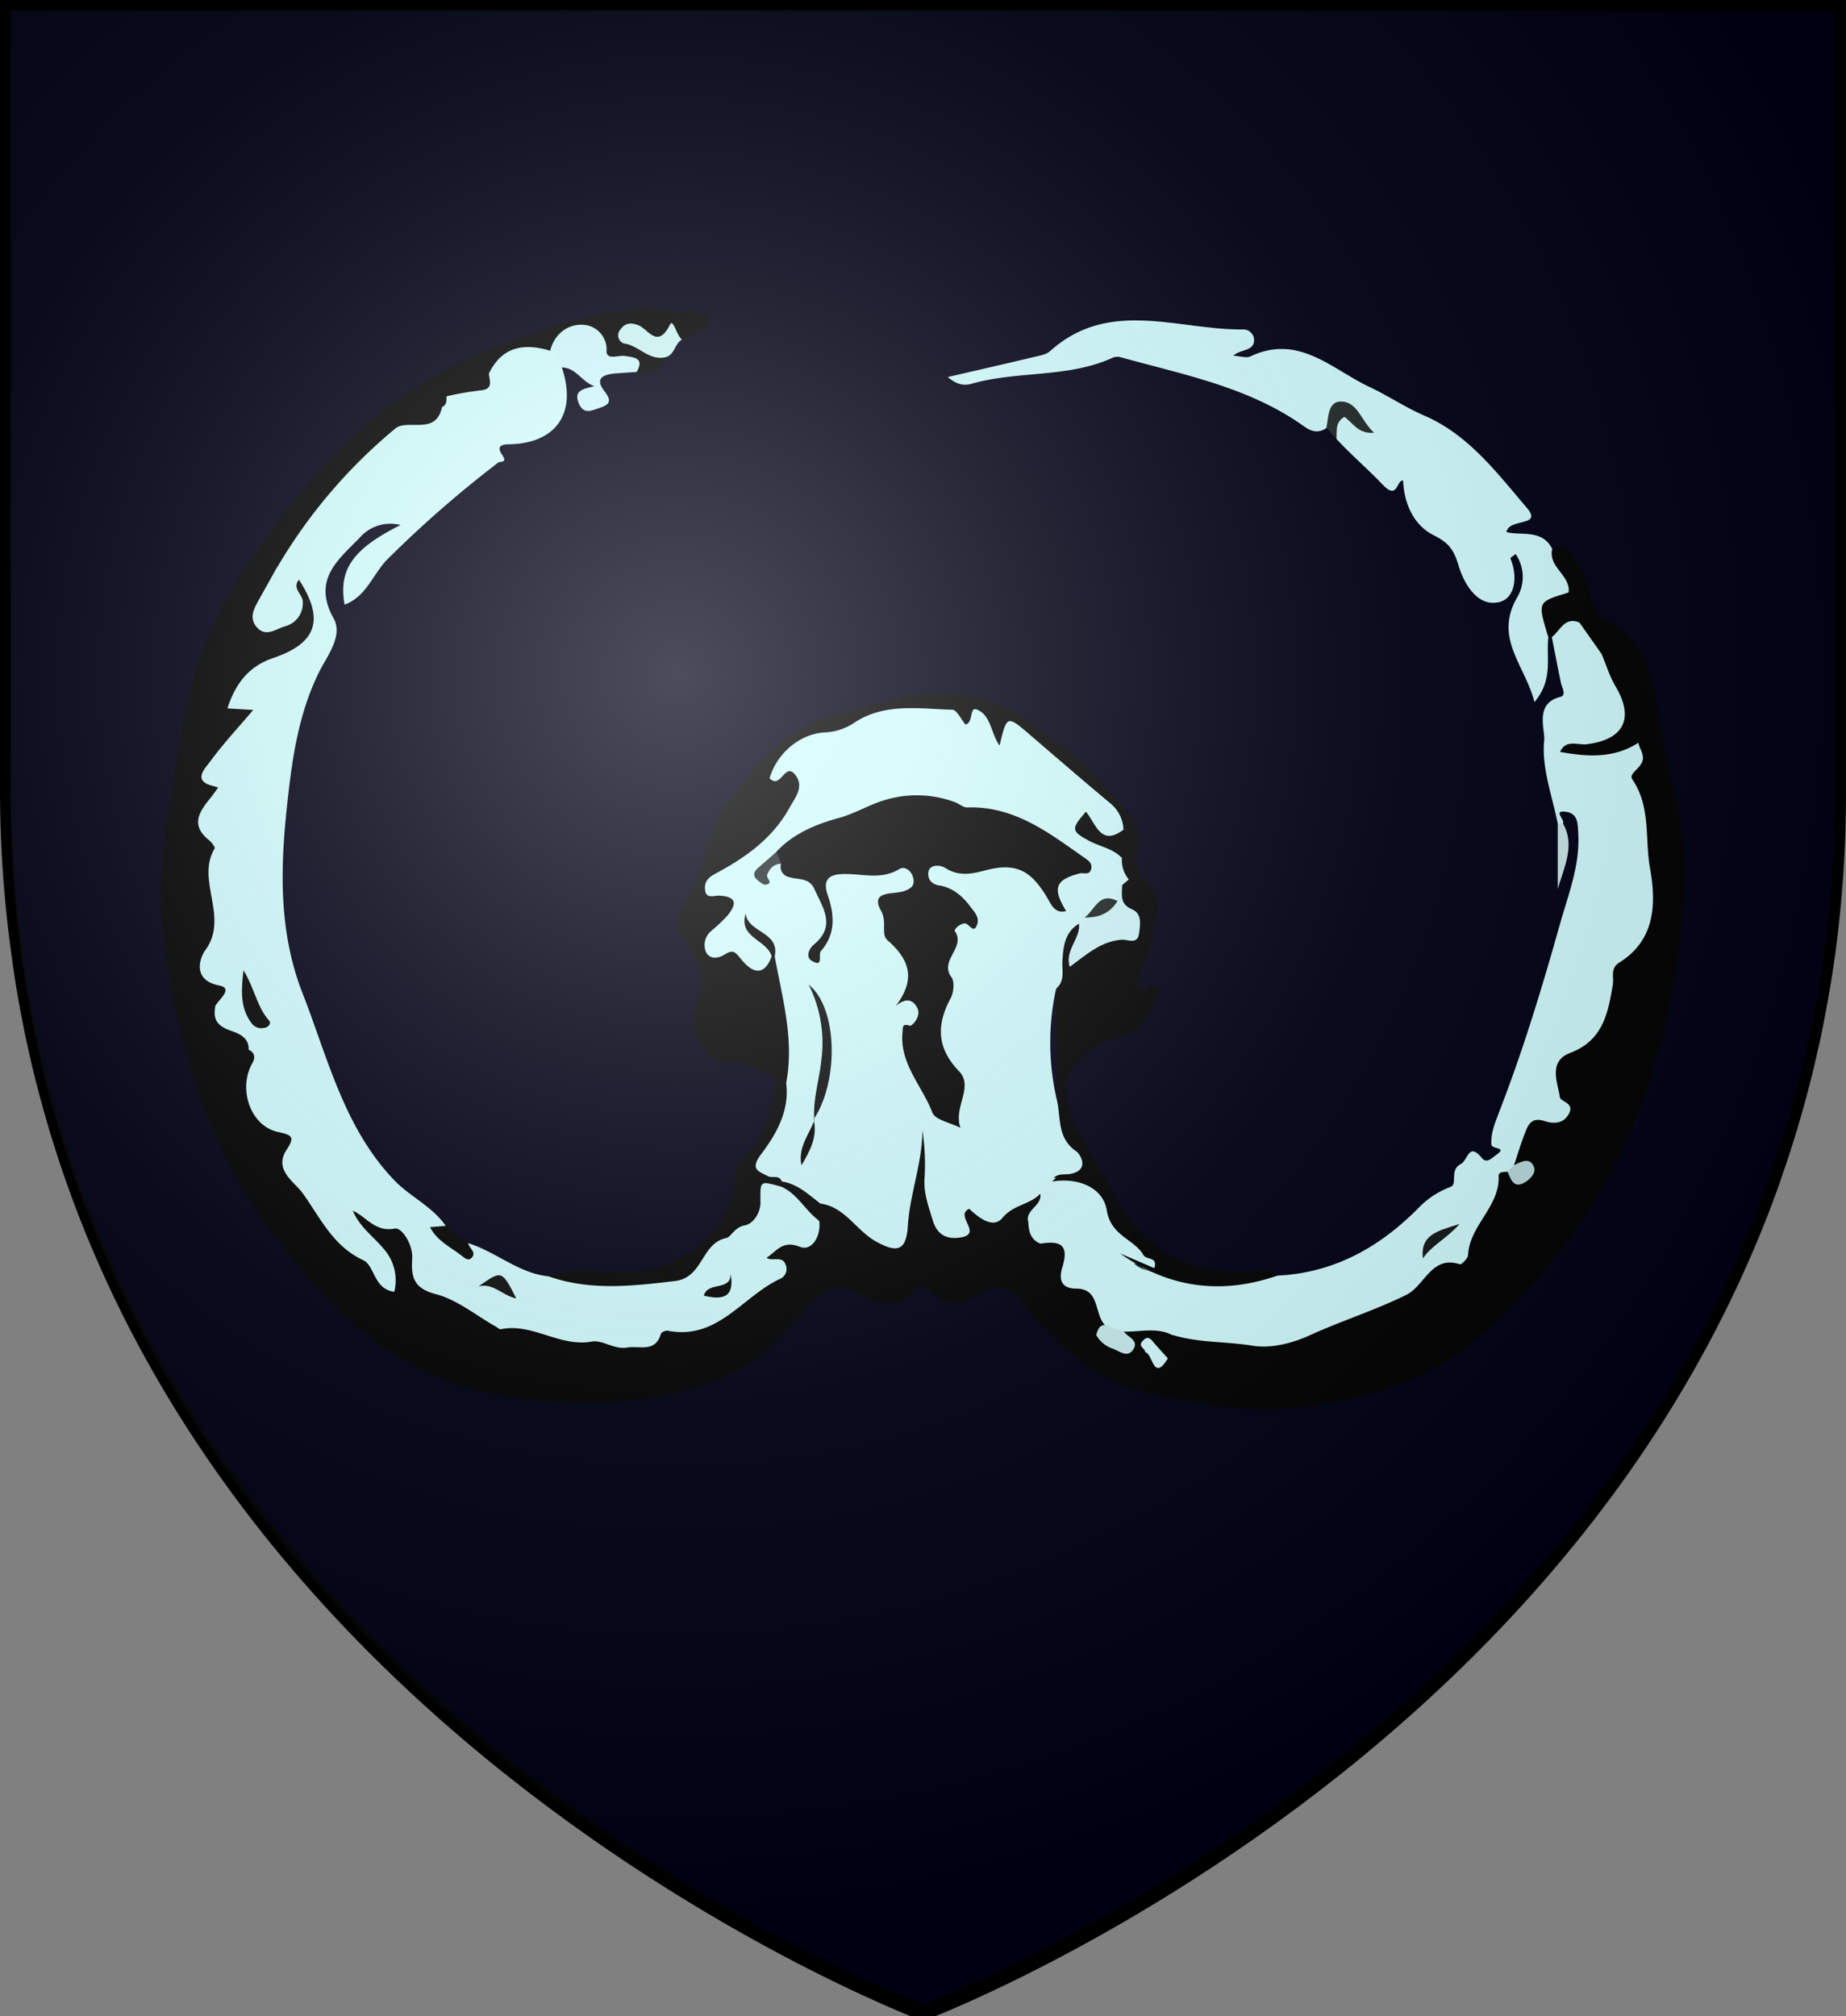 <?xml version="1.0" encoding="UTF-8" standalone="no"?>
<svg
   viewBox="0 0 483 527.48"
   version="1.1"
   id="svg952"
   sodipodi:docname="Free folk.svg"
   inkscape:version="1.2.1 (9c6d41e410, 2022-07-14)"
   xmlns:inkscape="http://www.inkscape.org/namespaces/inkscape"
   xmlns:sodipodi="http://sodipodi.sourceforge.net/DTD/sodipodi-0.dtd"
   xmlns="http://www.w3.org/2000/svg"
   xmlns:svg="http://www.w3.org/2000/svg">
  <rect x="0" y="0" width="483" height="527.48" fill="#808080" stroke="none"/>
  <sodipodi:namedview
     id="namedview954"
     pagecolor="#ffffff"
     bordercolor="#000000"
     borderopacity="0.25"
     inkscape:showpageshadow="2"
     inkscape:pageopacity="0.0"
     inkscape:pagecheckerboard="0"
     inkscape:deskcolor="#d1d1d1"
     showgrid="false"
     inkscape:zoom="0.79339504"
     inkscape:cx="13.864468"
     inkscape:cy="345.35129"
     inkscape:window-width="1920"
     inkscape:window-height="1017"
     inkscape:window-x="1912"
     inkscape:window-y="-8"
     inkscape:window-maximized="1"
     inkscape:current-layer="svg952" />
  <defs
     id="defs865">
    <style
       id="style863">.cls-1{fill:#000015;}.cls-2{fill:#d1fbfd;}.cls-3{fill:#010101;}.cls-4{fill:#000001;}.cls-5{fill:#d0f9fb;}.cls-6{fill:#cff6f7;}.cls-7{fill:#222829;}.cls-8{fill:#c8e5e6;}.cls-9{fill:#030303;}.cls-10{fill:#0b0d0d;}.cls-11{fill:#c5ebec;}.cls-12{fill:#121616;}.cls-13{fill:#b8dadb;}.cls-14{fill:#d3fcfe;}.cls-15{fill:#cff7f9;}.cls-16{fill:#0b0d0e;}.cls-17{fill:#272f30;}.cls-18{fill:#1d2323;}.cls-19{fill:none;stroke:#000;stroke-width:3px;}</style>
    <radialGradient
       id="rg"
       gradientUnits="userSpaceOnUse"
       cx="220"
       cy="220"
       r="405"
       gradientTransform="matrix(0.805,0,0,0.803,-0.03,-0.106)">
      <stop
         style="stop-color:#ffffff;stop-opacity:.3"
         offset="0"
         id="stop753" />
      <stop
         style="stop-color:#ffffff;stop-opacity:.2"
         offset=".2"
         id="stop755" />
      <stop
         style="stop-color:#666666;stop-opacity:.1"
         offset=".6"
         id="stop757" />
      <stop
         style="stop-color:#000000;stop-opacity:.13"
         offset="1"
         id="stop759" />
    </radialGradient>
  </defs>
  <title
     id="title867">Free Folk</title>
  <g
     id="Layer_2"
     data-name="Layer 2">
    <path
       class="cls-1"
       d="M927,122.76V328.6a313.88,313.88,0,0,1-2.28,38c-.11.93-.24,1.86-.36,2.79,0,.2,0,.4-.08.59-.09.74-.19,1.47-.31,2.2-.46,3.37-1,6.69-1.6,10-.07.44-.15.87-.23,1.31-.16.8-.29,1.6-.45,2.4s-.34,1.79-.51,2.69l-.45,2.22-.24,1.15c-.15.71-.3,1.44-.46,2.15-.54,2.37-1.07,4.71-1.61,7l-.58,2.32-.52,2q-1.53,5.88-3.27,11.61c-.29,1-.59,1.94-.9,2.92l-.6,1.88c-.2.63-.4,1.24-.61,1.86-.37,1.09-.73,2.17-1.1,3.25s-.68,2-1,3c-.47,1.28-.93,2.56-1.39,3.81-.36,1-.73,2-1.11,3l-.19.5c-.43,1.14-.87,2.25-1.32,3.36s-.87,2.17-1.31,3.2c0,.15-.12.28-.18.42-.4,1-.8,2-1.25,3s-.76,1.75-1.13,2.62l-.66,1.49c-.48,1.07-1,2.11-1.44,3.15s-.9,2-1.36,2.93l-1,2.12c-.29.63-.6,1.25-.91,1.87-.63,1.33-1.31,2.64-2,4q-2.52,5-5.19,9.77l-2,3.57-.12.21c-1.4,2.44-2.82,4.86-4.28,7.24a.41.41,0,0,1,0,.09c-.71,1.2-1.46,2.4-2.18,3.54-.11.16-.2.32-.3.47s-.31.5-.47.74c-.4.64-.81,1.28-1.22,1.92l-.65,1c-.65,1-1.31,2-2,3l-.13.18c-.65,1-1.31,2-2,3l-.45.67q-2.25,3.29-4.54,6.46l-.31.43c-.8,1.07-1.54,2.14-2.31,3.19s-1.66,2.23-2.5,3.32c-1.52,2-3.06,4-4.61,6l-.81,1q-1.09,1.39-2.22,2.76L854,526.61l-.57.69c-.4.47-.79.93-1.2,1.39a4.16,4.16,0,0,1-.27.32c-.31.37-.62.73-.94,1.09-1.23,1.44-2.46,2.87-3.73,4.29-.65.75-1.32,1.5-2,2.24s-1.52,1.69-2.29,2.51-1.47,1.6-2.22,2.4q-3,3.2-5.93,6.24-2.76,2.82-5.53,5.59l-.83.82c-.64.64-1.29,1.27-1.93,1.89-.92.89-1.85,1.78-2.79,2.66l-2.28,2.12c-.68.65-1.36,1.28-2,1.91q-14.52,13.32-30.16,25.31c-1,.77-2,1.52-3,2.28q-9.86,7.43-20.1,14.31-1.56,1.05-3.12,2.07c-1,.65-2,1.29-3,1.92a0,0,0,0,1,0,0l-.18.12h0l-2.24,1.45c-.86.55-1.72,1.1-2.57,1.6l-1.74,1.09c-3.67,2.31-7.25,4.48-10.73,6.54l-2.41,1.4-2.36,1.37-2.33,1.34-2.23,1.29c-8.34,4.68-15.9,8.59-22.38,11.76l-1.6.8c-10.64,5.15-18.12,8.22-21,9.35l-.42.17-.61.24-.14,0h-.08l-.23-.09-.21,0-1.07-.42-.54-.23c-.87-.34-2-.8-3.37-1.38l-.46-.18c-1.76-.8-3.89-1.67-6.33-2.77l-1.39-.61a442.25,442.25,0,0,1-39.75-20.6c-.8-.44-1.6-.92-2.35-1.38q-7.23-4.26-14.29-8.78-5.26-3.36-10.42-6.85c-.75-.51-1.49-1-2.23-1.53-.57-.38-1.13-.76-1.69-1.16q-8.21-5.66-16.15-11.66l-2.63-2-.61-.47c-.77-.6-1.55-1.2-2.33-1.82l-2.37-1.86-.44-.35c-6.19-4.92-12.43-10.15-18.64-15.69L558.08,566q-2.31-2.05-4.59-4.2l-1.67-1.57L550,558.54l-2-1.94c-1.12-1.07-2.23-2.17-3.33-3.27-.85-.79-1.69-1.66-2.52-2.5l-.24-.26c-.84-.83-1.67-1.67-2.5-2.51l-.34-.36c-.55-.56-1.09-1.12-1.63-1.69l-1-1.06-1-1-.13-.15-2.1-2.25c-1.12-1.2-2.24-2.41-3.34-3.64h0c-1.11-1.23-2.21-2.46-3.31-3.71l-1.31-1.5-.74-.84c-.57-.65-1.12-1.29-1.66-1.94q-1-1.2-2-2.4-4.28-5.1-8.39-10.48c-.76-1-1.5-1.93-2.24-2.92-1.89-2.47-3.73-5-5.57-7.55-.55-.8-1.12-1.59-1.68-2.39-.13-.16-.24-.34-.36-.5-.59-.86-1.19-1.7-1.77-2.56l-1.54-2.28a1,1,0,0,1-.12-.17c-.39-.57-.77-1.14-1.15-1.72s-.79-1.17-1.18-1.77l-1-1.54a1,1,0,0,0-.15-.24l-2.22-3.48-.22-.36-.88-1.43-1.22-2-.32-.53c-.17-.27-.34-.56-.51-.85-.46-.76-.94-1.56-1.38-2.33l-.64-1.1c-.5-.84-1-1.67-1.49-2.57q-4.61-8-8.77-16.46c-.35-.69-.69-1.38-1-2.09-.22-.44-.44-.88-.65-1.35-.43-.87-.8-1.74-1.25-2.63a25.91,25.91,0,0,1-1.15-2.47l-.23-.48c-.27-.58-.53-1.16-.81-1.75l-.26-.57c-.27-.59-.52-1.19-.8-1.78q-1.44-3.25-2.79-6.57c-.42-1-.8-2-1.23-3.08-.1-.25-.21-.52-.31-.79-.4-1-.8-2-1.16-3s-.69-1.82-1-2.74l-.24-.65c-.17-.44-.33-.91-.49-1.35q-1-2.7-1.9-5.44c-.21-.6-.4-1.2-.6-1.8-.26-.8-.51-1.54-.75-2.32-.14-.41-.27-.8-.4-1.22-.25-.8-.49-1.59-.75-2.39-.31-1-.61-2.06-.92-3.11-.19-.64-.39-1.28-.57-1.95-.37-1.29-.74-2.58-1.09-3.89-.19-.68-.37-1.35-.55-2-.13-.5-.27-1-.4-1.51-.32-1.22-.62-2.45-.92-3.7-.18-.7-.34-1.4-.52-2.11-.07-.28-.13-.56-.19-.85-.37-1.55-.72-3.11-1.07-4.69-.26-1.16-.5-2.33-.74-3.5-.13-.71-.29-1.43-.42-2.14s-.32-1.59-.48-2.45a1.86,1.86,0,0,0-.09-.47c-.16-.8-.3-1.64-.45-2.48s-.32-1.84-.48-2.77-.29-1.8-.45-2.71q-.57-3.7-1.07-7.47c-.17-1.23-.33-2.47-.48-3.71A312.7,312.7,0,0,1,447,328.58V122.76Z"
       transform="translate(-445.5 -121.26)"
       id="path869" />
  </g>
  <g
     id="Layer_4"
     data-name="Layer 4">
    <path
       class="cls-2"
       d="M568,446.5c7.31,2.26,13.21,7.93,21.13,8.69a266.68,266.68,0,0,0,26.74.27c8.82-.4,12.41-7.52,18.15-11.79,3.35-2.49,7-4.74,7.18-10.58.14-4.54,5.3-4.39,9.26-2.84A31.6,31.6,0,0,1,661,440.85c-.68,7.36-1.4,7.9-11.55,8.62-.8-.54-.75,1.44-.5.51.09-.32.25-.29.59-.13,4.84,2.35,3.13,5.31.3,7.6-8.51,6.9-17.39,12.32-28.45,15.58-12.4,3.66-23.31.27-35-.84-10.51-1-19-5.82-27.82-10.57-3.84-2.07-6.73-4.67-7-9.25-.27-5.4-3.3-8-8.3-8.64a14.94,14.94,0,0,1,7.07,11c.26,1.92.22,4-1.88,5-1.75.85-3.41,0-4.57-1.18-8.84-9.33-19.77-17.54-24.09-29.78a46.54,46.54,0,0,0-10.44-16.67c-4.63-5-1-10.47-1-15.73-.43-2.41-2.54-3.18-4.24-4.32-2.73-1.82-4.38-4.12-3.73-7.57a5,5,0,0,0-1.16-4.68c-3-3.23-2.75-7.07-1.67-10.85,2.91-10.19,1.54-20.2-.94-30.2-.17-.7-.7-1.45-.48-2.08,2.8-8,0-17.81,7.84-24.24,1.85-1.52,3.87-2.82.78-6-2.3-2.38.66-5.78,2.44-8.29,2.46-3.49,6.28-5,10-6.78,7.22-3.43,9.19-7.17,8.35-13.83,1.21,3.62-.41,6.87-4.58,8.83-2.88,1.35-6,2.45-8.77,0s-2.2-5.59-1-8.64,3.25-5.86,5-8.76a144.11,144.11,0,0,1,25-31.57,25.63,25.63,0,0,1,7.43-5.41c3.67-1.57,8.41-.74,10.92-4.91a12,12,0,0,1,2.39-3.1c2.86-2.93,9-.55,10.13-6.24,5.29-7.05,9.74-8.58,17.22-5.93,1.93,1.41,3.32,3.14,3.24,5.7,4,11.87-1.53,19.79-13.89,20-2.27,0-3.14.75-1.79,2.71,1.57,2.26-.42,1.66-1,2.08A293.61,293.61,0,0,0,547,267.45c-3.88,3.81-5.5,9.85-11.35,12-1.62-9.27,2.22-14.61,14.65-20.83a10.64,10.64,0,0,0-10.68,3.31c-5.58,5.76-12.47,10.93-6.86,21.05,2.61,4.7-1.73,9.93-3.86,14.28-5.49,11.2-7.06,23.26-8.34,35.22-1.74,16.3-2.1,32.72,4.06,48.52,6.64,17,10.86,35.26,24,49,4.14,4.33,9.94,6.85,13.47,11.92C561.5,445.36,562.9,446.44,568,446.5Z"
       transform="translate(-445.5 -121.26)"
       id="path872" />
    <path
       class="cls-2"
       d="M779.64,455c14.67-.68,26.55-7.23,36.71-17.41a22.79,22.79,0,0,1,8.65-5.8c2-.72-.37-4.39,2.72-6,1.9-1,2-5.86,5.54-1.53,1.23,1.5,2.65-.09,3.72-.84,3.13-2.2-1.19-1.34-1.27-2.77-.16-3,1-5.69,1.92-8.17,6.3-16.16,11.3-32.65,16-49.35,2.22-7.9,5.25-15.32,4.82-23.67-.13-2.44,0-5.28-3-5.77-3.92-.65-.42,2-1,3q-.33,1.55-1.32.31c-1.44-7.35-4.32-14.85-3.6-22,.29-2.88-2.62-9.7,4.21-11.41,1.73-.43.42-2.44.15-3.76-.81-3.94-1.57-7.89-2.35-11.84.09-4.75,2.92-5.86,7-5.32,4.06,1.81,5.32,5.86,7.37,9.28,1,1.89,1.89,3.83,2.9,5.72,6.94,13,3.39,19.24-9.84,19.31,5,3.15,10-2.83,15.86-2.08,2.27,2,2.3,4.42,1.44,7-1.39,7.74,1.87,15,2.63,22.5,1.09,10.84,1.64,21.05-7.17,29.3-2.06,1.93-2,4.75-2.44,7.34-1.22,6.52-3.63,12.53-9.51,16.22-4.47,2.8-5.89,6.07-3.11,10.74,2.1,3.52.87,7.07-2.51,7.34-7.52.6-8.77,6.29-11.14,11.35a11.07,11.07,0,0,1-2,2.63c-2.45,2.78-3.13,6.45-4.36,9.7-6.2,16.36-20.37,22.69-35,28.47-4.44,1.76-8.54,4.24-13.21,5.5-12.13,3.27-24.13,2.1-36.15-.55-4-1.47-8.28-.68-12.38-1.28a15.19,15.19,0,0,1-5.13-2c-3.92-3.23-5.58-8.71-10.94-10.65-1.84-.66-2-3.12-1.94-5,.2-3.55-1.79-5.11-4.86-5.86a6.63,6.63,0,0,1-3.84-6.33c0-3.22,1.89-5.66,3.49-8.22a11.14,11.14,0,0,1,4.22-3.57c8.55-1.35,11.49-.35,15.66,7.64a29.69,29.69,0,0,0,8,9.75c1.83,1.48,5.47,3.27,3.34,6.08-1.71,2.26-4-1.09-5.72-1.19,2.76,2.4,6.69,2.57,10.65,2.71C761.75,454.76,770.64,457.42,779.64,455Z"
       transform="translate(-445.5 -121.26)"
       id="path874" />
    <path
       d="M874.91,321.07c1.25-2-.39-3.67-.74-5.48-.89-5.37-2.16-10.66-3.5-15.93-.88-3.43-2.58-6.09-6.09-7.27l-5.86-8.3a15.66,15.66,0,0,1-4.43-7.27c-.49-4.06-5.73-7.09-2.64-11.94,4.32-2.33,5.22,1.8,6.73,3.93a21.54,21.54,0,0,1,3,7.25c.73,2.94,2.18,6.24,4.22,7.31,14,7.34,12.59,21.78,15.46,33.81,2.8,11.74,5.88,23.67,5.17,36-2.15,37.38-12,71.78-37,101-10.43,12.18-21.43,23.24-36.62,29a99.8,99.8,0,0,1-52.76,5.25c-10.5-1.8-21.3-3-30.26-10-5.9-4.62-11.58-9.66-15.84-15.56-4-5.59-8-5.6-12.68-2.75-4.3,2.61-7.85,3.17-11.53-.68-1.26-1.32-3.26-2.1-4.5-.69-5.1,5.8-10.53,3.32-15.59.56s-8-.82-11.53,2.84c-6.9,7.15-13.08,15.2-22.73,19.29-15.34,6.49-31.33,7.83-47.65,6.32-10.16-.94-20-2.75-29.57-7.15-17-7.82-29.18-20.77-40.07-35.11-17.64-23.22-26-49.87-29.53-78.75-2.24-18.55,1.59-36,4.55-53.83a109.08,109.08,0,0,1,17-43.59c16.31-24.09,35.26-45.47,63.63-56.7,11.41-4.52,22.89-8.22,34.82-10.11,6.65-1.06,13.72.12,20.56.75,2.71.25,2.91,2.38.75,3.94a40.73,40.73,0,0,1-5.73,3c-4.08-.76-8.43,1.43-12.4-1.31,1.81,3.5,6.27,2.89,8.24,5.88-1.34,3.7-4.05,4.69-7.67,3.91-4.31-2.85-9-4.76-12.81-8.84-3.29-3.55-6.33,2.36-9.79,3.19-6.81-2.06-12.57-1.22-16.05,5.85-3.17,3-8.33,2.46-11.14,6.15,0,1,.08,2.14-1.12,2.69a97.83,97.83,0,0,0-12,5.42,137.14,137.14,0,0,0-31.07,36.35c-4.24,3.12-5.83,8-8,12.42-10.43,21.68-14.46,44.94-15.79,68.63-.52,9.18.45,18.58,1.88,27.82.57,3.68,2.38,5.37,5.6,6.23-.52,2.85.1,4.71,3.23,6,2.28.92,5.67,1.62,5.5,5.41-5.6,1.43-6.23,1.19-10.52-3.53,3.82,17.73,12.37,34.06,23.36,49.5,23.8,33.42,54.44,44.87,94.59,38,15.58-2.67,26.64-11.52,36.21-22.89,4.72-5.61,9.57-7.47,16.32-4.25a13.32,13.32,0,0,0,11.85.21,2.65,2.65,0,0,1,1.36-.43c8.72,1.44,17.4-.1,26.06-.08,6,0,9.22,6.36,13.17,10.45,2.65,2.74,4.67,6.18,8.87,6.87a13.52,13.52,0,0,1,4.58,1.85c2.61,1.56,2.43-.78,3-2.07,4.34.14,8.81-1.25,13,1,1.35,2,1.75,3.94.12,6-1.71,1.21-3,0-4.26-.85-1.49-.95-1.94-.08-2.11,1.24.57,3.44,3.62,2.53,5.67,3.2,14.57,4.72,29.29,3.58,44.09,1.21,13.46-2.15,24.72-8.11,34.78-17.31,14-12.79,25.56-27.5,33.79-44.32,7.91-16.16,11.47-33.84,14.15-51.75C881.06,351.78,878.4,336.49,874.91,321.07Z"
       transform="translate(-445.5 -121.26)"
       id="path876" />
    <path
       class="cls-2"
       d="M851.64,264.89c-1.15,4.76,4.84,6.84,4.28,11.38-5.34,2.27-5.17,7-5.28,11.68-.67,5.28,1.39,11-3.66,17-2.36-9.54-10.64-16.61-4.61-27.23a10.59,10.59,0,0,0-.31-11.51c-.74.58-1.43,1-1.38,1.11,2,4.73,1.3,10.53-3,11.48-5.69,1.26-9.14-4.89-10.56-9.6-1.23-4.08-2.53-5.94-6.5-7.91-5.13-2.55-7.74-8.13-8-14.31-1.76-.2-1.37,5.24-5.3,1.12s-8.22-7.77-12.08-11.94c-.75-3.45-2.07-7.28,4.3-6-4.69-3.75-4.89,1.65-7,3.09s-3.92.93-5.85-.45c-14.46-10.34-31.64-13.51-48.25-18.16a3.38,3.38,0,0,0-2.07.33c-11.65,5.2-24.61,3.26-36.6,6.68-1.57.45-3.65.57-6.26-1.75,8.34-1.93,15.61-3.59,22.87-5.32,1.33-.32,2.89-.58,3.84-1.43,15.48-13.94,33.46-5.53,50.47-5.7a2.82,2.82,0,0,1,2.93,2.57c.14,3.25-3.43,2.46-5.44,4.31,1.86.1,3.44.68,4.51.17,12.61-6,21.38,3.43,31.14,8,4.84,2.27,9.34,5.34,14.36,7.5,11.57,5,19.05,15.07,26.82,24.14,4.28,5-4.75,2.61-5.35,6.32C843.22,261.5,849,259.54,851.64,264.89Z"
       transform="translate(-445.5 -121.26)"
       id="path878" />
    <path
       class="cls-3"
       d="M648.55,403.18c-4.28-1.92-8.14-4.28-13.38-4.12-5.55.17-10.13-9.29-7.62-15.23,2.86-6.74,0-12.31-3.49-17.24-1.91-2.67-2.56-5.12-1-7,6.81-8,6.12-19,12.32-27.69,8-11.18,16.63-20.85,30-24.08,10.42-2.51,20.44-6.41,32.15-4.85s19.1,8.18,27.22,14.57c5.06,4,9.47,8.86,13.77,13.7,3.36,3.78,6.42,8.19,4.5,13.63-1.08,3.05,1.17,4.36,2,6.43a3.79,3.79,0,0,1-4.31.77c-2.23-1.31-2.89-3.35-2.73-5.78.5-2.64,1.09-5.29-.08-7.92-1-3.73-3.91-5.88-6.74-8.17-4.48-3.62-8.45-7.82-12.75-11.66-1.61-1.44-3.61-4.21-4.95-3.87-5.38,1.38-8.66-.46-13.3-3.41-3.6-2.29-9.91-3.66-15.65-2.94-5,.63-10,.92-14.5,3.55a14.17,14.17,0,0,1-6.76,2.28c-5.81.16-9.85,3.24-13.19,7.69,5.68.59,6.43,4,4.9,8.54-2.09,6.16-6.67,10.43-11.54,14.42-3.12,2.56-6.66,4.59-10.2,7.75,10,5.39,1.86,9.8-.76,15.26,5.42.62,9.24,6.12,15.24,3.12a2.34,2.34,0,0,1,1.77,1.2c3.56,10.41,6.26,20.89,2.74,31.91C650.51,405.93,649.55,404.48,648.55,403.18Z"
       transform="translate(-445.5 -121.26)"
       id="path880" />
    <path
       class="cls-4"
       d="M740.8,351.32h4.28c6.26,5.54,2.18,11.81,1.13,17.78-.4,2.29-1.93,4.37-2.47,6.66-.48,2-1.94,5.38,2.85,3.7,2-.71,2.79.38,2,2.17-2.45,5.2-4.81,10.62-11.57,11.44a9.5,9.5,0,0,0-4.54,1.84c-8.92,6.29-10.31,11.54-5,21.75,3.32,6.41,7.1,12.58,10.62,18.9,8.15,14.65,21.4,19.88,37.74,18.09a3.92,3.92,0,0,1,3.88,1.35c-14.65,5.07-28.43,3.26-41.15-5.81l8.94,3.85c1-3.06-2-2.07-2.81-3.4-2.53-4.32-8.54-4.95-9.63-11.78-1-6-7.59-8.61-14.33-7.47,4.72-3.81,4.18-7.82,1.33-12.74-1.72-3-2-6.87-2-10.52,0-8.73-.21-17.45.13-26.16.73-3.94,1-7.94,1.71-11.88.49-2.86,1.68-5.42,4.69-6.56,4.17,1.68,1.23,4.62,1.37,7.29.15.26.48.22,1-.23,3.25-3,8.57-2.63,11.23-5.58,2.94-3.26-4.33-6.63-1.72-10.91A3.17,3.17,0,0,1,740.8,351.32Z"
       transform="translate(-445.5 -121.26)"
       id="path882" />
    <path
       class="cls-3"
       d="M648.55,403.18l2.65,1.44c3.69,5.4.59,10.18-2,14.41-2.78,4.47-2.52,7.68,1.41,10.87a2.28,2.28,0,0,1-.57,1.86c-6-1.66-5.58-1.66-5.57,4.32,0,2-1.54,5.33-4.2,5.79-2.5.43-3.57,3.06-4.71,3.29-6.65,1.32-6,10.37-13.46,11.25-11.16,1.32-22.1,2.6-33-1.2,7.76-2.82,15.81-.3,23.78-1.31,13-1.63,24.31-12,25-25a6.94,6.94,0,0,1,1.88-4.45C646.26,418.73,647.48,411,648.55,403.18Z"
       transform="translate(-445.5 -121.26)"
       id="path884" />
    <path
       class="cls-5"
       d="M589.47,212.94c1.13-4.41,4.73-6.91,8.49-6.72a6.48,6.48,0,0,1,6.24,6.89c0,2.5,3.11,1,4.8,1.29,2.57.39,5.12.52,3.08,4.18-1.85.12-3.71.23-5.56.38-3,.25-5.56,1.16-2.9,4.6,1.94,2.51,1.57,3.5-1.26,4.43-2.09.69-4.09,1.76-5.35-1.06-1.61-3.6,1.24-3.94,4-4.62-3.41-1.26-4.85-4.89-8.47-4.9Z"
       transform="translate(-445.5 -121.26)"
       id="path886" />
    <path
       class="cls-6"
       d="M619.75,214.68c-4.38,1.13-7.08-3.06-11-3.56a2.26,2.26,0,0,1-1.06-3.48c1.26-1.82,2.69-2.11,4.87-1.28,2.52,1,5,6.33,8.22-.15.86-1.74,1.71,2.76,3.15,3.9C622,211.19,622.05,214,619.75,214.68Z"
       transform="translate(-445.5 -121.26)"
       id="path888" />
    <path
       d="M850.64,287.95c-.08-.22-.17-.44-.24-.67-2.59-8.59-2.59-8.59,5.52-11l2.79,7.83c-3.94-1.58-5,2.24-7.22,3.85l-.43,0Z"
       transform="translate(-445.5 -121.26)"
       id="path890" />
    <path
       class="cls-7"
       d="M792.54,233.18c.61-2.72.32-6.85,3.79-6.87,4.42,0,5.28,5.07,8.69,8.17-4.27.36-5.6-2.72-7.77-4.15-2.5,1.43-1.9,3.73-2.05,5.78Z"
       transform="translate(-445.5 -121.26)"
       id="path892" />
    <path
       d="M568,446.5c.18,1.3,2.2,2.3,1,3.72-1,1.21-2,.07-3-.66-2.77-2.12-6.08-3.61-8-7.25l4.17-.33Z"
       transform="translate(-445.5 -121.26)"
       id="path894" />
    <path
       class="cls-8"
       d="M854.4,336.62c3.32,5.74.35,11.44-1.32,17.23V336.94A3.32,3.32,0,0,1,854.4,336.62Z"
       transform="translate(-445.5 -121.26)"
       id="path896" />
    <path
       d="M732.3,470.48c-4,3-6.21-.43-8-2.79-2-2.72-4.51-5-6.52-7.61-4.92-6.5-10.58-6.09-18.27-5.15-8.55,1-17.59.62-26.42.75a9.89,9.89,0,0,1-4.72-1.62c-4.88-2.84-8.15-1.43-11.6,2.88-6.27,7.84-13.25,15.35-22.42,19.7-12.69,6-26.47,7.81-40.41,7.13-17.13-.83-33.79-4-47.53-15.19-22.59-18.42-39-41.11-46.47-69.71-.36-1.39-.94-2.72-1.28-4.11-.26-1.08-1.38-2.05-.51-3.39,4.71-.12,7.37,5.45,12.36,4.52,1.84.75,1.72,2.36,1,3.56-3.77,6.6-.55,16.35,6.65,17.94,3.86.85,4.53,1.29,2.3,4.73-3.4,5.25,2.08,8.31,4.25,11.33,4.54,6.31,7.88,13.82,15.82,17.5,3.07,1.42,2.65,7.53,8.13,8.28a12.43,12.43,0,0,0-2.84-11.33c-2.65-3.19-6.25-5.6-8-9.9,3.62,1.68,5.88,5.7,11,4.67,1.74-.35,4.76,4.09,4.53,7.88-.28,4.58.22,7.75,6.12,9.27,5.64,1.45,10.58,5.6,15.83,8.56.41.23.89.71,1.25.64,8.27-1.72,15.38,4.75,23.78,3.23,2.81-.51,5.82,2.14,9.18,1.57s7.43,1.44,8.92-3.61c.12-.42,1.25-.91,1.8-.8,13.09,2.57,19.6-9.08,29.41-13.58a2.81,2.81,0,0,0,1.42-3.68c-.88-2.54-3.49-.71-5-1.84,2.62-1.61,4.09-4.69,8.72-2.85,3.14,1.24,5.51-2.7,5.09-6.66a4.16,4.16,0,0,1-.5-4.27c2.7-2.29,4.9-.32,7.1.95s4.11,3.25,6.25,4.77c5.56,3.94,7.17,3.34,8.44-3.23,1-5.39,1.84-10.81,2.69-16.23.37-2.38-.36-6.45,3-6.17,2.81.23,2.25,4.22,2.42,6.76.2,3.09-.08,6.2.29,9.29a15.4,15.4,0,0,0,2.41,7.41c1,1.37,2.78,3,3.76.52,1.6-4.05,4.13-3.9,7.42-2.84,2.57.82,4.53-.71,6.61-1.93,2.4-1.42,4.71-3.4,7.89-2.41.68,3.19-3.63,4.16-3.21,7.23-2.87,4-1.35,5.79,3.13,6,4.7-.73,7.86-.29,5.93,6-.76,2.45-1.08,5.73,3.6,5.74,6.26,0,4.63,6.69,7.56,9.59A4.06,4.06,0,0,1,732.3,470.48Z"
       transform="translate(-445.5 -121.26)"
       id="path898" />
    <path
       d="M501.81,384.5c-4.81,2.46-6.58.43-7.41-4.41-4-23.14-1.53-45.84,3.3-68.6A117.42,117.42,0,0,1,512.94,274c1.29-2.09,2.51-4.1,5.17-4.55q-2.43,4.35-4.85,8.69c-1.32,2.35-2.69,4.84-.54,7.25,2.33,2.62,4.9.49,7.26-.25a6.21,6.21,0,0,0,4.75-6.35c0-2.1-2.94-3.6-1-5.86,6.74,10.43,4.75,16.6-6.84,20.52-6.36,2.15-9.83,6.77-11.89,13.14l6.76.41c-4.09,4.81-8,9-11.33,13.57-1.22,1.69-4.75,5,.84,6.33.45.11.89.26,1.33.39-.7.94-1.36,1.92-2.1,2.83-2.88,3.54-5.19,7-.38,10.89.7.56,1.74,1.89,1.54,2.22-5,8.41,3.92,18-2.47,26.66-1.23,1.66-3.68,7.72,3.61,9.19C506.76,379.84,502.73,382.68,501.81,384.5Z"
       transform="translate(-445.5 -121.26)"
       id="path900" />
    <path
       class="cls-9"
       d="M509.22,375.12c2.9,4.8,3.56,9.65,6.68,13.13.62.69-.08,1.79-1.25,1.92a3.14,3.14,0,0,1-3.16-1C508.47,385.33,508.49,380.95,509.22,375.12Z"
       transform="translate(-445.5 -121.26)"
       id="path902" />
    <path
       d="M549.18,233.06c3.66-2.53,5.82-8.39,12-5.42C559.69,235,553.11,231.1,549.18,233.06Z"
       transform="translate(-445.5 -121.26)"
       id="path904" />
    <path
       d="M562.28,224.95c2.07-5,6.25-6.24,11.14-6.15,0,1.89,1.48,4.32-2.26,4.6A85.23,85.23,0,0,0,562.28,224.95Z"
       transform="translate(-445.5 -121.26)"
       id="path906" />
    <path
       d="M660.14,436.14l-.11,4.64c-3.74-2.57-5.72-7.1-10-9q0-.68.05-1.36C655.1,429.36,658.29,431.58,660.14,436.14Z"
       transform="translate(-445.5 -121.26)"
       id="path908" />
    <path
       class="cls-10"
       d="M570.72,457.81c6.06-4.28,6.06-4.28,9.87,3.15C576.93,460.23,574.57,456.81,570.72,457.81Z"
       transform="translate(-445.5 -121.26)"
       id="path910" />
    <path
       class="cls-3"
       d="M636.66,454.53c1.11,6.18-2,6.9-7,5.71C630.67,456.41,636.77,459.16,636.66,454.53Z"
       transform="translate(-445.5 -121.26)"
       id="path912" />
    <path
       class="cls-2"
       d="M660.14,436.14c-3.1-2.37-6-5.19-10.08-5.76-.69-1.87-2.5-.8-3.62-1.4-2.34-1.25-4.87-1.68-1.78-5.77,3.94-5.22,7.47-11.32,6.54-18.6,2.16-11.33-1-22.17-3-33.13-.56-2.71-2.74-4.21-4.6-6,1.41,1.89,4.41,2.81,3.8,6-2.17,5.83-5.48,3.85-8,.71-1.5-1.83-2.05-2.63-4.33-1.18-1.43.91-3.94,1.47-4.9-.82a4.73,4.73,0,0,1,1.33-5.29,48.15,48.15,0,0,0,4.18-3.92c2.29-2.73,3.16-5.11-1.93-5.4-1.39-.08-3.62,1.07-3.8-1.77-.14-2.28,1.33-3.23,3.14-4.2,7.63-4.1,14.56-9.08,18.89-16.86,1.55-2.79,4.19-5.86,1.4-9-2.58-2.92-3.65,4.08-6.52,1.13,1.82-6.4,7.78-11.61,14.39-12a15,15,0,0,0,7.86-2.59c7.81-5.17,16.86-3.58,25.53-3.35,1.2,0,2.33,2.54,3.47,3.88,2.22-.51.86-4.85,3.11-3.88,3.68,1.59,3.56,6.38,5.82,9.36,1.92-8,1.9-8,8.12-2.64,7,6,13.93,12,21,17.89a9.33,9.33,0,0,1,3.29,6.85c-3.26,3.69-3.26,3.69-9.48-.24,2.09,3.73,8.48,2.18,9.07,7.57a8,8,0,0,0,1.81,5.63l-1.68,1.41c-1,1.39-.15,3.16-1,4.59a17.3,17.3,0,0,0-7.71,5c-.79.6-1.61,1.11-2.64.55-3.71,2.23-4.11,5.93-4.34,9.72-.15,2.5.73,5.23-1.61,7.24-.85,9.71-1.16,19.43.15,29.13,1.11,4.68,0,10,5.1,13.49,1,.7,3.73,5-1.75,5.93-1.25.21-4-.4-4.7,2.05a5.18,5.18,0,0,1-2.89,3c-2.72,3-7.11,2.9-10,6.43-2.45,3-6.35-.19-8.69-2.38-4.07,1.83,4.07,6.7-2.65,7.55-3.81.48-5.91-1.29-6.88-4.52-1.08-3.58-2.43-7.11-2.16-11a58.54,58.54,0,0,0-.56-12.61c0,8.55-3.26,16.56-3.8,25-.42,6.59-2.74,7.29-8.56,4C669.41,443,666.51,437,660.14,436.14Z"
       transform="translate(-445.5 -121.26)"
       id="path914" />
    <path
       d="M751.07,476.64c1.78-1.74,1-4,1.33-6.1,6.79,2.08,13.94,1.65,20.89,2.8,4.74.78,10.41-.67,14.93-2.74,8.28-3.8,17-6.5,25.24-10.57,4.82-2.38,6.6-10.45,14-8,.44.14,2.11-1.53,2.15-2.41.39-7.81,8.36-12.64,8-20.71,0-1.17,1.4-1,2.31-1.09,1,.33,2.31,1.14,3.05.2.55-.69-.79-1.27-1.34-1.86,1-3.06,1.95-6.17,3.15-9.16.81-2,1.9-3.39,4.78-2.46,2,.65,4.78,1,6.36-1.76,1.75-3-2.07-3.23-2.26-4.41-.66-4.09-3.13-9.44,2.74-11.67,8.5-3.23,9.86-10.4,11.09-17.87.33-2-.74-4.23,1.72-5.76,9.54-5.93,9.63-15.69,8-24.73-1.36-7.67.26-16-4.59-23.13-1-1.42,1.56-2.65,2.25-4.09.77.49,2.12.87,2.23,1.47,2.42,13.28,5.91,26.18,3.95,40.22a312.07,312.07,0,0,1-10.34,47.32c-3.08,10.2-9,18.51-14.26,27.11-8.34,13.67-19.86,25-32.57,34.9-8.93,7-19.36,9.9-30.27,11.72-15.75,2.63-31.12,1.47-46.65-2.47-6.66-1.69-3.33-3.63-1.87-6.32C747.43,474.4,748.75,477.35,751.07,476.64Z"
       transform="translate(-445.5 -121.26)"
       id="path916" />
    <path
       d="M864.57,292.39c3-2.62,5.72-.1,6.31,1.76,2.07,6.51,3.31,13.28,4.74,20,.08.36-.95,1-1.46,1.45-6.42,4.15-13.39,3.67-20.49,2.38,1.52-3.36,4.54-1.75,6.91-2,9.87-1.17,12.63-6.84,7.55-15.27C866.6,298.12,865.74,295.16,864.57,292.39Z"
       transform="translate(-445.5 -121.26)"
       id="path918" />
    <path
       class="cls-11"
       d="M732.3,470.48c.48-1.18.69-2.63,2.47-2.57l4.66,1.57c1,1.55,4.16,2.41,2.61,4.8s-3.65.42-5.56-.24A7.6,7.6,0,0,1,732.3,470.48Z"
       transform="translate(-445.5 -121.26)"
       id="path920" />
    <path
       class="cls-12"
       d="M817.8,450.53c-.71-6.2,3.65-7.2,9.61-9.05C823.68,445.62,819.89,447.21,817.8,450.53Z"
       transform="translate(-445.5 -121.26)"
       id="path922" />
    <path
       class="cls-13"
       d="M841.63,426.12c1.85-.91,4.11-2.24,5.21.41.7,1.68-1.2,3.49-2.65,4.23-2.77,1.42-3.43-1.12-4.27-3Z"
       transform="translate(-445.5 -121.26)"
       id="path924" />
    <path
       d="M717.68,446.63c-2.59,2-4.76,1.63-6.21-1.34-1.53-3.14.43-4.17,3.07-4.66C714.59,443.15,715,445.5,717.68,446.63Z"
       transform="translate(-445.5 -121.26)"
       id="path926" />
    <path
       class="cls-14"
       d="M751.07,476.64c-3.85,6.37-3.9-1.29-5.94-1.61.12-1-2-1.45-.76-2.84.9-1,1.64-1.34,2.65-.1C748.31,473.65,749.72,475.12,751.07,476.64Z"
       transform="translate(-445.5 -121.26)"
       id="path928" />
    <path
       class="cls-4"
       d="M739,345.69c-2.36-2.49-5.78-2.93-8.62-4.48-4.63-2.52-4.67-3.07-.77-7.59,2.6,2.92,3.74,9.26,9.8,4.74C741.38,340.92,741.56,343.38,739,345.69Z"
       transform="translate(-445.5 -121.26)"
       id="path930" />
    <path
       class="cls-3"
       d="M647.4,371.48c-1.2-4.41-8.73-4.79-6.81-11.21.61,5.11,9,4.68,7.61,11.21Z"
       transform="translate(-445.5 -121.26)"
       id="path932" />
    <path
       class="cls-15"
       d="M727.81,362.83l1.45-1.52c2.95-1.29,5.64-3.08,8.63-4.3,0-1.55-.26-3.16,1.22-4.29,0,2.47-.81,5,2.59,6.45,2.71,1.12,2.11,4.1,1.82,6.34-.38,3-3,1.47-4.61,1.6-5.48.46-9.28,4-13.51,7.11C724,369.79,728.3,366.82,727.81,362.83Z"
       transform="translate(-445.5 -121.26)"
       id="path934" />
    <path
       class="cls-1"
       d="M722,408.92a65.85,65.85,0,0,1-.15-29.13Q721.94,394.36,722,408.92Z"
       transform="translate(-445.5 -121.26)"
       id="path936" />
    <path
       d="M648.59,344.17c4.37-4.88,10.88-7.42,16.31-8.89,4.49-1.21,8.19-3.63,12.4-4.79a28.68,28.68,0,0,1,18.09.65c1.09.42,2.16,1.4,3.21,1.37,12.15-.41,21.11,6.47,30.31,12.93,1.26.89,2.51,1.56,2.07,3.24s-2,.82-3,1.09c-6.37,1.66-7.19,3.88-3.53,9.84-2.91.8-3.92-1.73-4.8-3.23-4.4-7.53-8.38-9.54-16.5-7.37-3.55.95-6.86,1.53-10.24-.62-1.44-.92-3.84-.91-4.39.59-.4,1.1-.2,3.51,2.77,3.95,3.16.47,5.84,2.53,7.92,5.3,1.13,1.51,2.57,2.89,2,4.74-.91,3-2.15-.24-3.34-.12-1.46.16-2.78,1.63-2.55,2,3,4.26-4.17,7.64-.88,12.07.88,1.18.6,4-.22,5.53-3.77,7-3.57,13.08,2.19,19.05,4,4.18-1.58,9.45.4,14.83-2.54-1.31-6.59-2.05-7.36-4-2.68-7-8.67-12.86-7.8-21.15.13-1.22-.14-2.22,1.91-1.56.53.17,3.14-2.48,1.92-4.73-1.13-2.08-2.92-2.74-5.64-.39,5.53-7.26,3.49-12.32-2.15-17.28-1.78-1.57,0-4.77-1.68-7.7-3-5.37,3.4-4.2,5.92-5.08,2-.71,2.92-1.45,2.54-3.37s-2.18-3.35-3.67-2.44c-5.08,3.12-10.4.91-15.57,1.35-3.46.29-4.3,2.13-3.17,5.42,1.76,5.11,2.17,10.2-1.77,14.68-.79.9.82,4.44-2.35,2.58-1.77-1-.73-3.26.5-4.28,5.95-4.89,2.28-9.72.12-14.58-1.34-3-4.37-2.33-6.77-3.12a2.7,2.7,0,0,1-1.94-3.38C648.87,346.46,647.81,345.7,648.59,344.17Z"
       transform="translate(-445.5 -121.26)"
       id="path938" />
    <path
       class="cls-16"
       d="M658.56,414.33c-.42-5.43,1.36-10.65,1.88-16a34,34,0,0,0-3.36-19.47c7.6,6,8,25.23,1.3,35.26Z"
       transform="translate(-445.5 -121.26)"
       id="path940" />
    <path
       class="cls-17"
       d="M648.59,344.17l1.3,3.06c-1.93.07-3,1.22-3.66,2.88-.36.88,1.83,2.23-.37,2.6-.68.12-1.64-.74-2.32-1.34-1.16-1-.8-2.09.25-3Z"
       transform="translate(-445.5 -121.26)"
       id="path942" />
    <path
       class="cls-18"
       d="M737.89,357c-2,3.25-5,4.39-8.63,4.3C731.94,359.47,733,354.44,737.89,357Z"
       transform="translate(-445.5 -121.26)"
       id="path944" />
    <path
       class="cls-3"
       d="M658.39,414.13c1.07,4.59-1,8.29-3.18,12-1-4.55,1.89-7.92,3.37-11.74Z"
       transform="translate(-445.5 -121.26)"
       id="path946" />
  </g>
  <g
     id="Layer_3"
     data-name="Layer 3">
    <path
       class="cls-19"
       d="M927,122.76V328.6a313.88,313.88,0,0,1-2.28,38c-.11.93-.24,1.86-.36,2.79,0,.2,0,.4-.08.59-.09.74-.19,1.47-.31,2.2-.46,3.37-1,6.69-1.6,10-.07.44-.15.87-.23,1.31-.16.8-.29,1.6-.45,2.4s-.34,1.79-.51,2.69l-.45,2.22-.24,1.15c-.15.71-.3,1.44-.46,2.15-.54,2.37-1.07,4.71-1.61,7l-.58,2.32-.52,2q-1.53,5.88-3.27,11.61c-.29,1-.59,1.94-.9,2.92l-.6,1.88c-.2.63-.4,1.24-.61,1.86-.37,1.09-.73,2.17-1.1,3.25s-.68,2-1,3c-.47,1.28-.93,2.56-1.39,3.81-.36,1-.73,2-1.11,3l-.19.5c-.43,1.14-.87,2.25-1.32,3.36s-.87,2.17-1.31,3.2c0,.15-.12.28-.18.42-.4,1-.8,2-1.25,3s-.76,1.75-1.13,2.62l-.66,1.49c-.48,1.07-1,2.11-1.44,3.15s-.9,2-1.36,2.93l-1,2.12c-.29.63-.6,1.25-.91,1.87-.63,1.33-1.31,2.64-2,4q-2.52,5-5.19,9.77l-2,3.57-.12.21c-1.4,2.44-2.82,4.86-4.28,7.24a.41.41,0,0,1,0,.09c-.71,1.2-1.46,2.4-2.18,3.54-.11.16-.2.32-.3.47s-.31.5-.47.74c-.4.64-.81,1.28-1.22,1.92l-.65,1c-.65,1-1.31,2-2,3l-.13.18c-.65,1-1.31,2-2,3l-.45.67q-2.25,3.29-4.54,6.46l-.31.43c-.8,1.07-1.54,2.14-2.31,3.19s-1.66,2.23-2.5,3.32c-1.52,2-3.06,4-4.61,6l-.81,1q-1.09,1.39-2.22,2.76L854,526.61l-.57.69c-.4.47-.79.93-1.2,1.39a4.16,4.16,0,0,1-.27.32c-.31.37-.62.73-.94,1.09-1.23,1.44-2.46,2.87-3.73,4.29-.65.75-1.32,1.5-2,2.24s-1.52,1.69-2.29,2.51-1.47,1.6-2.22,2.4q-3,3.2-5.93,6.24-2.76,2.82-5.53,5.59l-.83.82c-.64.64-1.29,1.27-1.93,1.89-.92.89-1.85,1.78-2.79,2.66l-2.28,2.12c-.68.65-1.36,1.28-2,1.91q-14.52,13.32-30.16,25.31c-1,.77-2,1.52-3,2.28q-9.86,7.43-20.1,14.31-1.56,1.05-3.12,2.07c-1,.65-2,1.29-3,1.92a0,0,0,0,1,0,0l-.18.12h0l-2.24,1.45c-.86.55-1.72,1.1-2.57,1.6l-1.74,1.09c-3.67,2.31-7.25,4.48-10.73,6.54l-2.41,1.4-2.36,1.37-2.33,1.34-2.23,1.29c-8.34,4.68-15.9,8.59-22.38,11.76l-1.6.8c-10.64,5.15-18.12,8.22-21,9.35l-.42.17-.61.24-.14,0h-.08l-.23-.09-.21,0-1.07-.42-.54-.23c-.87-.34-2-.8-3.37-1.38l-.46-.18c-1.76-.8-3.89-1.67-6.33-2.77l-1.39-.61a442.25,442.25,0,0,1-39.75-20.6c-.8-.44-1.6-.92-2.35-1.38q-7.23-4.26-14.29-8.78-5.26-3.36-10.42-6.85c-.75-.51-1.49-1-2.23-1.53-.57-.38-1.13-.76-1.69-1.16q-8.21-5.66-16.15-11.66l-2.63-2-.61-.47c-.77-.6-1.55-1.2-2.33-1.82l-2.37-1.86-.44-.35c-6.19-4.92-12.43-10.15-18.64-15.69L558.08,566q-2.31-2.05-4.59-4.2l-1.67-1.57L550,558.54l-2-1.94c-1.12-1.07-2.23-2.17-3.33-3.27-.85-.79-1.69-1.66-2.52-2.5l-.24-.26c-.84-.83-1.67-1.67-2.5-2.51l-.34-.36c-.55-.56-1.09-1.12-1.63-1.69l-1-1.06-1-1-.13-.15-2.1-2.25c-1.12-1.2-2.24-2.41-3.34-3.64h0c-1.11-1.23-2.21-2.46-3.31-3.71l-1.31-1.5-.74-.84c-.57-.65-1.12-1.29-1.66-1.94q-1-1.2-2-2.4-4.28-5.1-8.39-10.48c-.76-1-1.5-1.93-2.24-2.92-1.89-2.47-3.73-5-5.57-7.55-.55-.8-1.12-1.59-1.68-2.39-.13-.16-.24-.34-.36-.5-.59-.86-1.19-1.7-1.77-2.56l-1.54-2.28a1,1,0,0,1-.12-.17c-.39-.57-.77-1.14-1.15-1.72s-.79-1.17-1.18-1.77l-1-1.54a1,1,0,0,0-.15-.24l-2.22-3.48-.22-.36-.88-1.43-1.22-2-.32-.53c-.17-.27-.34-.56-.51-.85-.46-.76-.94-1.56-1.38-2.33l-.64-1.1c-.5-.84-1-1.67-1.49-2.57q-4.61-8-8.77-16.46c-.35-.69-.69-1.38-1-2.09-.22-.44-.44-.88-.65-1.35-.43-.87-.8-1.74-1.25-2.63a25.91,25.91,0,0,1-1.15-2.47l-.23-.48c-.27-.58-.53-1.16-.81-1.75l-.26-.57c-.27-.59-.52-1.19-.8-1.78q-1.44-3.25-2.79-6.57c-.42-1-.8-2-1.23-3.08-.1-.25-.21-.52-.31-.79-.4-1-.8-2-1.16-3s-.69-1.82-1-2.74l-.24-.65c-.17-.44-.33-.91-.49-1.35q-1-2.7-1.9-5.44c-.21-.6-.4-1.2-.6-1.8-.26-.8-.51-1.54-.75-2.32-.14-.41-.27-.8-.4-1.22-.25-.8-.49-1.59-.75-2.39-.31-1-.61-2.06-.92-3.11-.19-.64-.39-1.28-.57-1.95-.37-1.29-.74-2.58-1.09-3.89-.19-.68-.37-1.35-.55-2-.13-.5-.27-1-.4-1.51-.32-1.22-.62-2.45-.92-3.7-.18-.7-.34-1.4-.52-2.11-.07-.28-.13-.56-.19-.85-.37-1.55-.72-3.11-1.07-4.69-.26-1.16-.5-2.33-.74-3.5-.13-.71-.29-1.43-.42-2.14s-.32-1.59-.48-2.45a1.86,1.86,0,0,0-.09-.47c-.16-.8-.3-1.64-.45-2.48s-.32-1.84-.48-2.77-.29-1.8-.45-2.71q-.57-3.7-1.07-7.47c-.17-1.23-.33-2.47-.48-3.71A312.7,312.7,0,0,1,447,328.58V122.76Z"
       transform="translate(-445.5 -121.26)"
       id="path949" />
  </g>
  <path
     id="shine"
     d="m 1.58,1.5 v 206.377 c 0,229.665 239.92,319.603 239.92,319.603 0,0 239.92,-89.939 239.92,-319.603 V 1.5 Z"
     style="fill:url(#rg);stroke:#000000;stroke-width:2.412" />
</svg>
